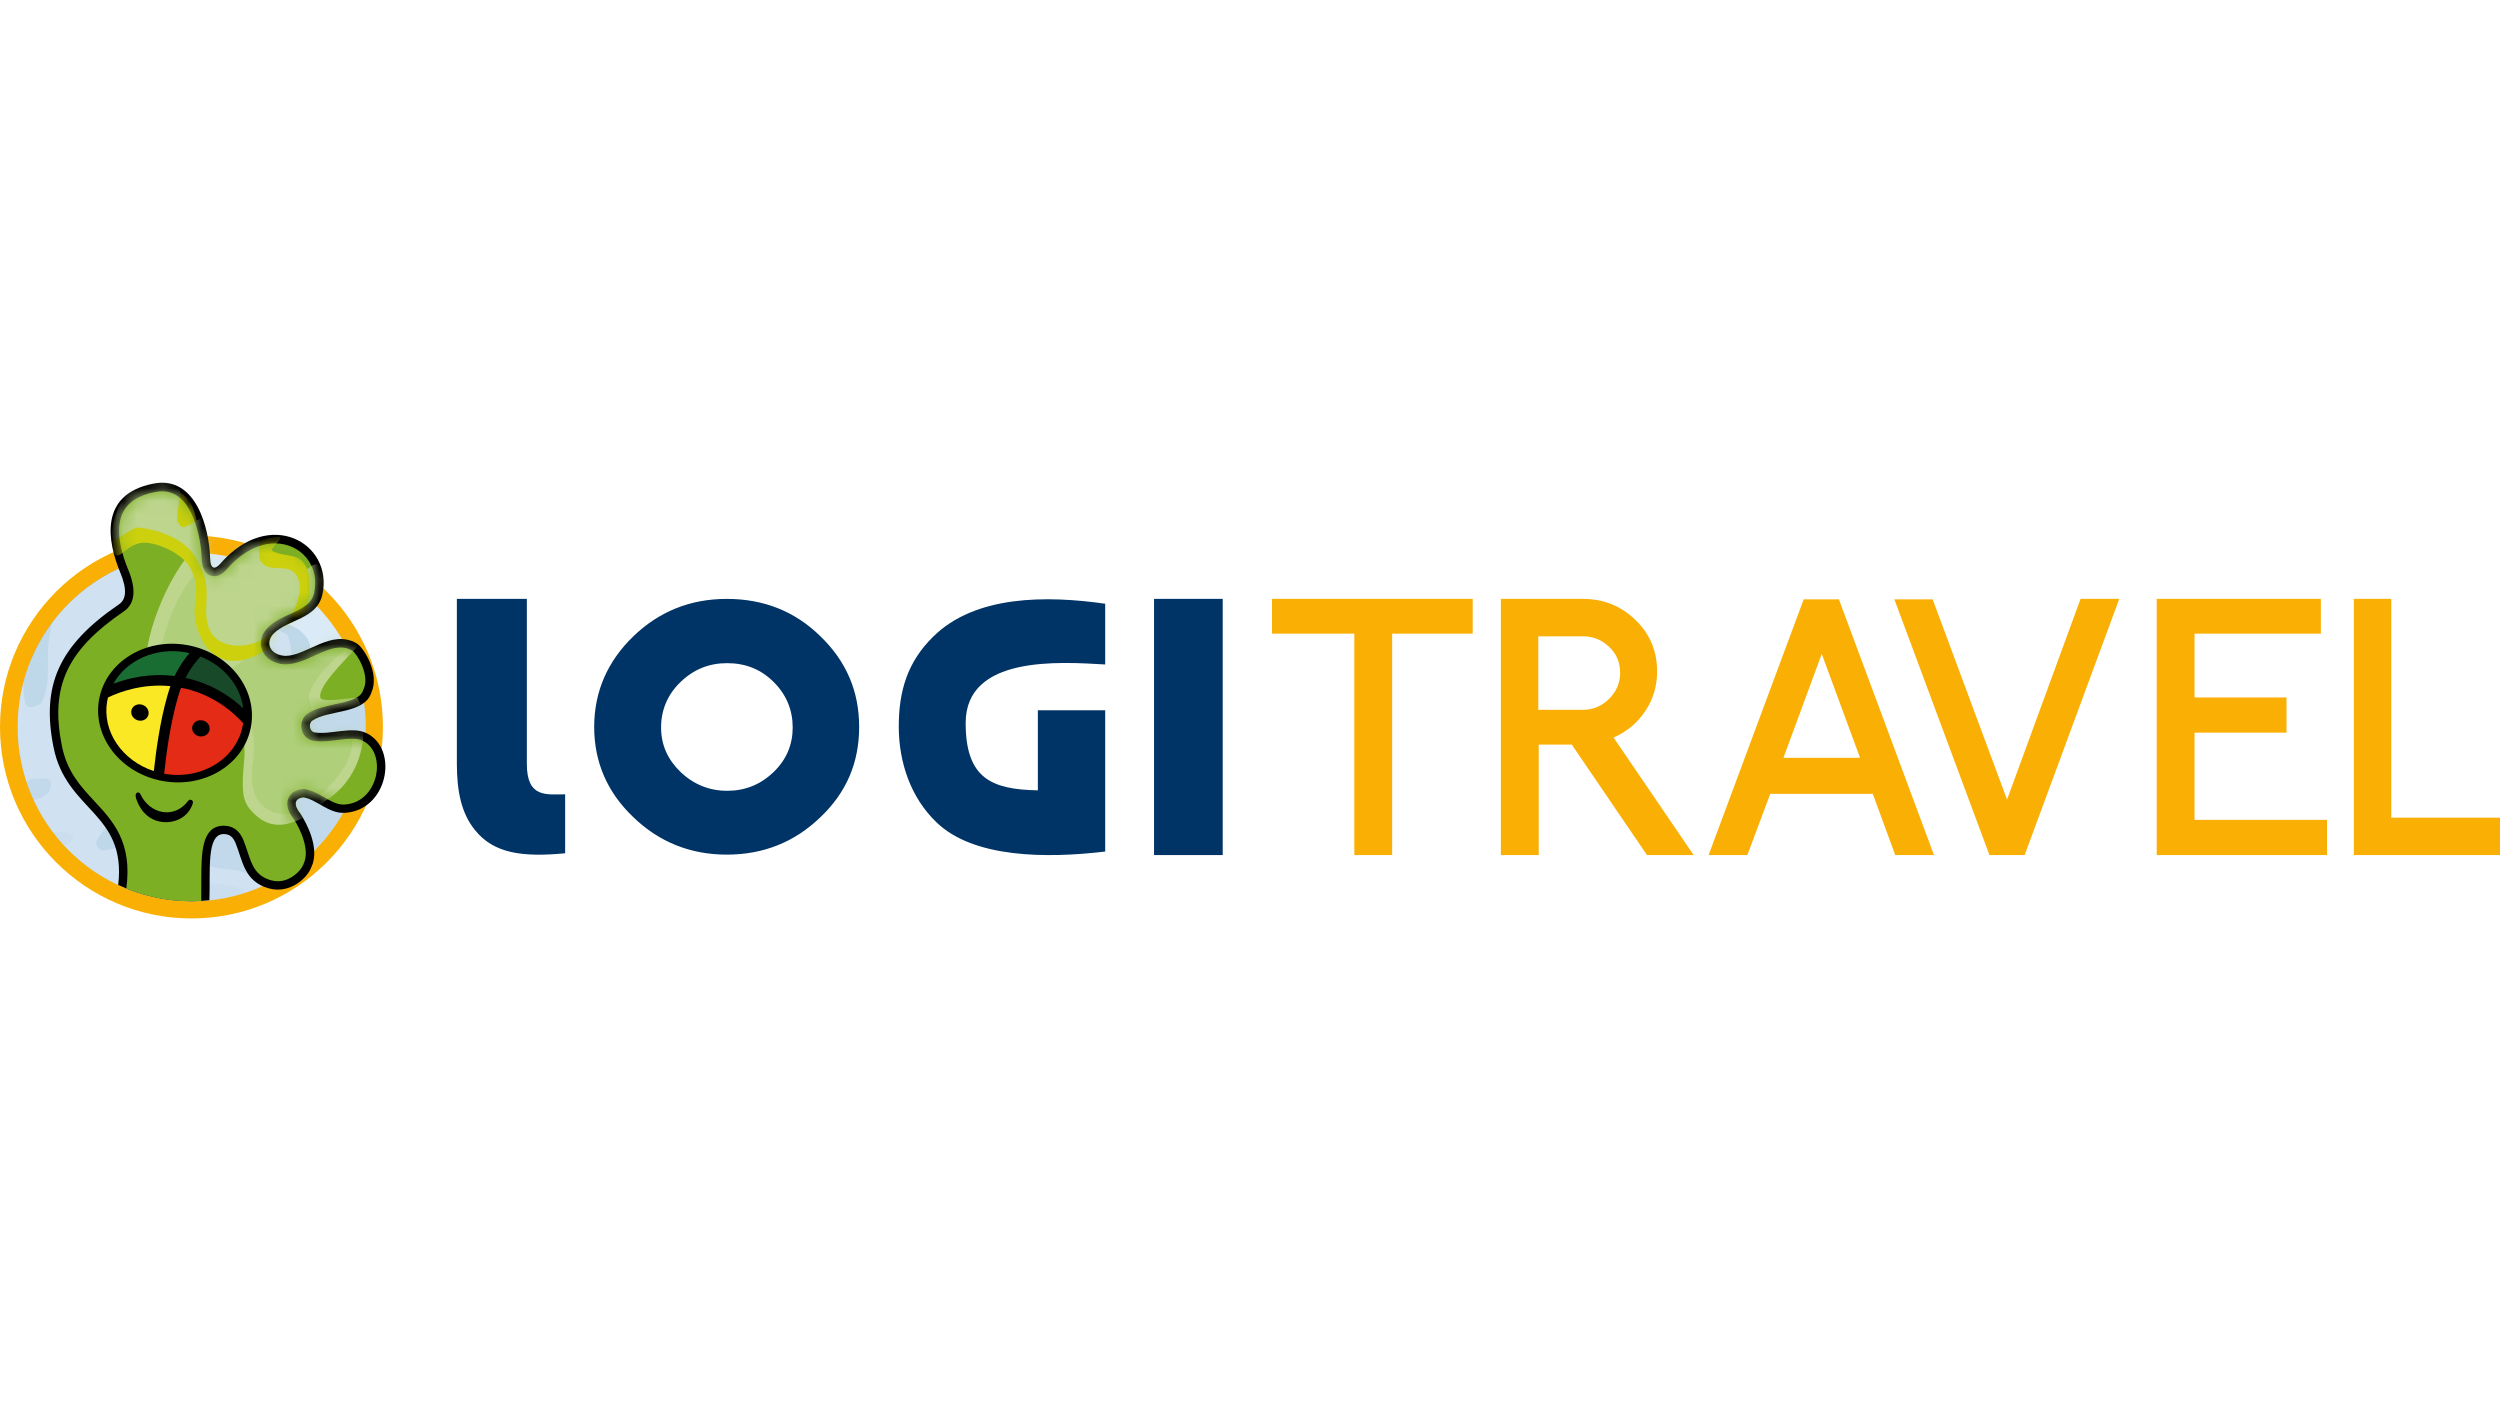 <svg width="192" height="108" viewBox="0 0 192 108" fill="none" xmlns="http://www.w3.org/2000/svg">
<g clip-path="url(#clip0_13925_848)">
<path fill-rule="evenodd" clip-rule="evenodd" d="M0 55.832C0 47.719 6.592 41.127 14.704 41.127C22.817 41.127 29.409 47.719 29.409 55.832C29.409 63.944 22.817 70.536 14.704 70.536C6.592 70.536 0 63.944 0 55.832Z" fill="#FAAF05"/>
<path fill-rule="evenodd" clip-rule="evenodd" d="M1.352 55.832C1.352 48.429 7.335 42.446 14.704 42.446C22.073 42.446 28.09 48.429 28.09 55.832C28.09 63.234 22.107 69.218 14.704 69.218C7.301 69.218 1.352 63.201 1.352 55.832Z" fill="#DBEAF7"/>
<g opacity="0.15">
<path fill-rule="evenodd" clip-rule="evenodd" d="M28.09 55.832C28.09 53.364 27.414 51.066 26.265 49.105C23.155 50.829 20.484 53.094 18.017 55.088C17.138 50.964 17.78 46.096 14.806 42.446H14.704C7.335 42.446 1.352 48.429 1.352 55.832C1.352 63.234 7.335 69.218 14.738 69.218C22.141 69.218 28.09 63.201 28.09 55.832Z" fill="#719AC3"/>
<path fill-rule="evenodd" clip-rule="evenodd" d="M2.941 62.187C5.206 66.344 9.634 69.184 14.704 69.184C22.107 69.184 28.09 63.201 28.09 55.798C28.09 54.31 27.854 52.891 27.414 51.572C24.102 53.871 21.499 56.744 19.707 59.584C19.031 60.463 17.51 59.956 16.665 59.449C14.299 54.885 15.82 49.544 13.792 44.846C13.386 44.17 13.014 43.325 12.473 42.615C7.876 43.392 4.09 46.502 2.333 50.694C2.535 54.074 3.752 57.657 4.158 60.666C4.192 61.342 3.651 61.849 2.941 62.187Z" fill="#3779AC"/>
<path fill-rule="evenodd" clip-rule="evenodd" d="M20.451 67.899C20.045 67.561 19.538 67.291 18.929 67.088C17.881 66.513 15.583 67.02 15.583 65.803C14.975 64.282 13.183 63.099 11.459 61.95C9.16 60.97 5.949 61.105 3.989 62.389C3.752 62.525 3.515 62.66 3.312 62.795C5.645 66.648 9.904 69.218 14.738 69.218C16.766 69.218 18.727 68.744 20.451 67.899Z" fill="#94B4D4"/>
<path fill-rule="evenodd" clip-rule="evenodd" d="M18.591 68.271C18.693 68.372 18.794 68.44 18.862 68.541C17.544 68.981 16.158 69.217 14.704 69.217C12.98 69.217 11.324 68.879 9.803 68.271C12.642 67.662 15.684 67.46 18.591 68.271Z" fill="#719AC3"/>
<path fill-rule="evenodd" clip-rule="evenodd" d="M20.687 47.786C18.22 48.158 15.887 49.308 13.96 51.167C11.831 52.215 10.817 55.054 8.62 55.527C8.822 53.905 9.431 52.519 9.701 50.998C10.479 48.665 11.29 45.691 11.155 42.953C5.51 44.508 1.352 49.679 1.352 55.831C1.352 63.099 7.166 69.015 14.366 69.184C14.839 68.778 15.279 68.305 15.617 67.696C16.36 66.175 14.738 65.161 14.028 64.181C13.048 63.64 11.831 63.2 10.749 63.505C13.825 60.665 18.017 60.361 21.025 57.386C22.682 55.02 24.304 52.485 23.763 49.341C23.155 48.091 21.837 47.719 20.687 47.786Z" fill="#1E70A3"/>
<path fill-rule="evenodd" clip-rule="evenodd" d="M17.746 49.443C14.028 50.964 11.763 54.818 8.484 57.251C7.944 57.556 7.403 58.265 6.828 57.725C6.896 57.116 6.558 55.899 7.099 55.358C7.977 51.437 9.87 47.415 9.904 43.358C7.538 44.271 5.476 45.86 3.989 47.854C3.887 48.294 3.82 48.767 3.752 49.206C3.549 50.964 3.955 52.654 3.144 54.04C2.806 54.209 2.332 54.513 1.96 54.108C1.825 53.533 1.791 52.958 1.791 52.384C1.487 53.499 1.352 54.648 1.352 55.832C1.352 61.815 5.273 66.885 10.715 68.575C10.952 68.508 11.189 68.44 11.459 68.339C12.27 68.339 13.082 67.629 13.927 67.122C14.535 66.513 13.927 65.736 13.521 65.195C11.831 62.626 9.634 65.465 7.775 65.296C6.558 64.519 8.653 63.674 8.653 62.525C9.972 61.747 10.648 60.834 12 60.057C14.941 59.279 17.814 57.691 20.214 55.46C21.498 53.499 23.02 51.133 22.073 48.767C20.62 47.685 19.031 48.767 17.746 49.443Z" fill="#94B4D4"/>
<path fill-rule="evenodd" clip-rule="evenodd" d="M2.502 59.787C2.333 59.854 2.164 59.956 2.028 60.091C2.197 60.564 2.366 61.038 2.569 61.477C3.178 61.24 3.887 61.105 3.921 60.226C3.82 59.483 2.975 59.922 2.502 59.787Z" fill="#3779AC"/>
<path fill-rule="evenodd" clip-rule="evenodd" d="M4.226 63.877C4.192 63.911 4.158 63.944 4.09 63.978C4.361 64.35 4.665 64.688 5.003 65.026C5.273 64.823 5.51 64.587 5.679 64.249C5.341 63.944 4.766 63.809 4.226 63.877Z" fill="#719AC3"/>
</g>
<path d="M28.165 56.315C27.025 55.737 25.352 56.467 24.139 56.244C23.78 56.176 23.662 55.571 23.986 55.345C25.193 54.5 27.996 54.861 28.523 53.185C29.175 51.765 27.965 49.737 27.374 49.399C25.44 48.297 23.574 50.366 21.911 50.373C20.704 50.301 20.346 49.331 21.025 48.648C22.107 47.567 24.355 47.55 24.764 45.643C25.602 41.716 20.714 38.913 16.912 43.301C16.584 43.679 16.161 43.849 16.134 42.841C16.073 40.654 15.093 36.503 11.797 37.139C7.548 37.957 8.265 41.631 9.238 43.974C9.796 45.316 9.671 46.049 9.14 46.411C4.482 49.585 3.164 52.668 4.114 57.4C5.104 62.332 9.729 62.396 9.079 67.963C10.79 68.765 12.696 69.214 14.708 69.214C15.174 69.214 15.63 69.184 16.083 69.136C16.165 66.848 15.843 64.056 17.179 64.056C17.692 64.056 17.912 64.336 18.098 64.762C18.642 66.114 18.747 67.69 20.637 68.224C22.269 68.687 23.615 67.419 23.909 66.601C24.585 65.195 23.584 63.268 23.074 62.491C22.536 61.825 22.59 61.308 23.317 61.24C24.311 61.392 25.23 62.487 26.461 62.426C29.753 62.264 30.673 57.579 28.168 56.312L28.165 56.315Z" fill="black"/>
<path d="M27.87 56.893C27.661 56.788 27.387 56.734 27.032 56.734C26.677 56.734 26.312 56.782 25.917 56.832C25.508 56.883 25.085 56.937 24.676 56.937C24.436 56.937 24.22 56.92 24.017 56.883C23.601 56.805 23.27 56.467 23.172 56.018C23.07 55.548 23.239 55.075 23.608 54.818C24.172 54.422 24.95 54.257 25.7 54.094C26.9 53.837 27.701 53.625 27.901 52.992L27.914 52.952L27.931 52.915C28.425 51.846 27.404 50.177 27.049 49.964C26.768 49.805 26.478 49.727 26.16 49.727C25.524 49.727 24.828 50.045 24.155 50.349C23.432 50.68 22.682 51.022 21.911 51.025H21.891H21.87C21.025 50.974 20.373 50.562 20.13 49.923C19.91 49.345 20.076 48.686 20.566 48.199C21.049 47.716 21.674 47.432 22.279 47.158C23.31 46.688 23.949 46.36 24.128 45.519C24.338 44.528 24.132 43.585 23.547 42.858C22.969 42.142 22.083 41.733 21.117 41.733C19.839 41.733 18.52 42.443 17.402 43.734C17.104 44.079 16.786 44.254 16.462 44.254C16.181 44.254 15.522 44.119 15.488 42.868C15.448 41.439 14.826 37.73 12.456 37.73C12.287 37.73 12.108 37.747 11.922 37.785C10.709 38.018 9.884 38.522 9.478 39.282C8.748 40.641 9.39 42.656 9.84 43.734C10.486 45.282 10.371 46.367 9.509 46.955C5.131 49.94 3.84 52.739 4.753 57.282C5.152 59.273 6.172 60.368 7.251 61.531C8.694 63.083 10.178 64.688 9.701 68.244C11.249 68.873 12.94 69.225 14.708 69.225C14.958 69.225 15.208 69.211 15.455 69.198C15.461 68.721 15.461 67.67 15.461 67.392C15.472 65.53 15.482 63.417 17.175 63.417C18.213 63.417 18.558 64.212 18.689 64.509V64.516L18.696 64.526C18.811 64.81 18.906 65.094 18.997 65.371C19.345 66.432 19.622 67.267 20.812 67.605C20.985 67.656 21.164 67.68 21.336 67.68C22.33 67.68 23.131 66.852 23.3 66.385L23.31 66.355L23.324 66.324C23.817 65.297 23.077 63.684 22.546 62.876C21.975 62.156 22.012 61.626 22.148 61.305C22.246 61.071 22.519 60.669 23.253 60.602L23.334 60.595L23.415 60.608C23.956 60.693 24.433 60.967 24.896 61.23C25.396 61.517 25.869 61.791 26.363 61.791C26.386 61.791 26.407 61.791 26.43 61.791C27.901 61.72 28.672 60.541 28.881 59.55C29.087 58.587 28.854 57.394 27.877 56.9L27.87 56.893Z" fill="#7CAF23"/>
<mask id="mask0_13925_848" style="mask-type:luminance" maskUnits="userSpaceOnUse" x="4" y="37" width="25" height="33">
<path d="M27.87 56.893C27.661 56.788 27.387 56.734 27.032 56.734C26.677 56.734 26.312 56.782 25.917 56.832C25.508 56.883 25.085 56.937 24.676 56.937C24.436 56.937 24.22 56.92 24.017 56.883C23.601 56.805 23.27 56.467 23.172 56.018C23.07 55.548 23.239 55.075 23.608 54.818C24.172 54.422 24.95 54.257 25.7 54.094C26.9 53.837 27.701 53.625 27.901 52.992L27.914 52.952L27.931 52.915C28.425 51.846 27.404 50.177 27.049 49.964C26.768 49.805 26.478 49.727 26.16 49.727C25.524 49.727 24.828 50.045 24.155 50.349C23.432 50.68 22.682 51.022 21.911 51.025H21.891H21.87C21.025 50.974 20.373 50.562 20.13 49.923C19.91 49.345 20.076 48.686 20.566 48.199C21.049 47.716 21.674 47.432 22.279 47.158C23.31 46.688 23.949 46.36 24.128 45.519C24.338 44.528 24.132 43.585 23.547 42.858C22.969 42.142 22.083 41.733 21.117 41.733C19.839 41.733 18.52 42.443 17.402 43.734C17.104 44.079 16.786 44.254 16.462 44.254C16.181 44.254 15.522 44.119 15.488 42.868C15.448 41.439 14.826 37.73 12.456 37.73C12.287 37.73 12.108 37.747 11.922 37.785C10.709 38.018 9.884 38.522 9.478 39.282C8.748 40.641 9.39 42.656 9.84 43.734C10.486 45.282 10.371 46.367 9.509 46.955C5.131 49.94 3.84 52.739 4.753 57.282C5.152 59.273 6.172 60.368 7.251 61.531C8.694 63.083 10.178 64.688 9.701 68.244C11.249 68.873 12.94 69.225 14.708 69.225C14.958 69.225 15.208 69.211 15.455 69.198C15.461 68.721 15.461 67.67 15.461 67.392C15.472 65.53 15.482 63.417 17.175 63.417C18.213 63.417 18.558 64.212 18.689 64.509V64.516L18.696 64.526C18.811 64.81 18.906 65.094 18.997 65.371C19.345 66.432 19.622 67.267 20.812 67.605C20.985 67.656 21.164 67.68 21.336 67.68C22.33 67.68 23.131 66.852 23.3 66.385L23.31 66.355L23.324 66.324C23.817 65.297 23.077 63.684 22.546 62.876C21.975 62.156 22.012 61.626 22.148 61.305C22.246 61.071 22.519 60.669 23.253 60.602L23.334 60.595L23.415 60.608C23.956 60.693 24.433 60.967 24.896 61.23C25.396 61.517 25.869 61.791 26.363 61.791C26.386 61.791 26.407 61.791 26.43 61.791C27.901 61.72 28.672 60.541 28.881 59.55C29.087 58.587 28.854 57.394 27.877 56.9L27.87 56.893Z" fill="white"/>
</mask>
<g mask="url(#mask0_13925_848)">
<path fill-rule="evenodd" clip-rule="evenodd" d="M16.895 41.083C15.39 41.005 13.43 43.551 12.193 46.701C11.409 48.702 10.982 50.616 11.121 53.398C11.128 53.57 12.027 54.108 12.101 54.006C13.484 52.079 15.505 52.475 16.719 53.273C18.122 54.192 18.933 56.477 18.761 58.272C18.524 60.736 18.608 61.52 19.322 62.294C21.1 64.225 22.756 63.018 24.108 62.433C24.592 62.224 24.544 61.788 24.963 61.527C27.164 60.151 27.908 57.9 27.921 56.126C27.928 55.46 27.948 54.53 27.475 53.614C27.397 53.462 24.703 54.081 24.598 53.553C24.426 52.711 26.424 50.775 27.407 49.706C28.093 48.963 23.814 49.277 23.554 48.216C23.385 47.519 24.794 47.066 24.984 45.609C25.095 44.751 24.774 43.105 24.108 43.368C23.648 43.551 22.087 45.136 20.522 45.055C18.46 44.95 18.663 41.175 16.891 41.083H16.895Z" fill="#BDD58D"/>
<path fill-rule="evenodd" clip-rule="evenodd" d="M12.034 52.823C13.639 50.961 15.326 51.322 16.928 52.242C19.203 53.546 19.72 56.623 19.433 58.401C18.74 62.68 21.911 62.873 22.918 62.264C24.848 61.095 27.705 58.485 26.937 56.109C26.596 55.051 24.514 56.017 24.017 54.675C23.729 53.898 23.692 53.421 23.763 53.229C24.541 51.113 27.066 49.788 26.954 49.081C26.839 48.341 23.993 47.712 21.441 48.943C19.582 49.838 17.844 51.535 17.51 51.383C15.948 50.666 19.19 44.42 17.3 43.115C16.864 42.814 17.104 43.037 16.803 43.068C13.802 43.355 11.743 50.362 12.034 52.826V52.823Z" fill="#B0CF7B"/>
<path fill-rule="evenodd" clip-rule="evenodd" d="M8.931 42.642C9.299 42.814 9.772 41.861 10.841 41.695C11.703 41.56 13.832 42.297 14.576 43.561C15.772 45.589 14.214 46.549 15.478 49.071C16.202 50.511 17.747 51.481 20.211 50.051C21.796 49.132 23.152 48.087 23.594 46.637C23.635 46.505 24.21 44.176 23.223 43.105C22.844 42.692 22.263 42.696 21.712 42.577C21.238 42.476 20.856 42.337 20.863 42.222C20.873 42.077 21.607 41.448 21.522 41.283C21.34 40.918 16.526 42.665 16.056 42.3C14.741 41.286 15.61 39.032 13.92 37.882C12.987 37.243 11.713 37.311 10.847 37.733C8.599 38.825 8.292 42.347 8.927 42.645L8.931 42.642Z" fill="#CCD00D"/>
<path fill-rule="evenodd" clip-rule="evenodd" d="M8.819 41.452C9.242 41.303 10.107 40.556 10.58 40.516C10.807 40.499 13.602 40.844 14.812 42.503C15.282 43.146 15.678 44.068 15.806 44.724C16.063 46.049 15.431 47.736 16.415 48.855C17.273 49.835 19.17 49.815 20.451 48.919C20.765 48.699 21.664 48.514 22.266 47.445C22.388 47.226 23.638 45.137 22.641 44.008C22.046 43.335 20.785 43.923 20.153 43.271C19.545 42.642 20.268 41.442 19.748 40.526C19.038 39.272 16.557 39.103 15.147 39.948C14.833 40.137 14.464 40.391 14.123 40.492C13.89 40.56 13.596 40.076 13.599 39.863C13.623 38.849 13.967 38.129 13.795 37.626C13.535 36.865 11.016 36.568 9.691 38.038C8.714 39.116 8.322 41.624 8.823 41.449L8.819 41.452Z" fill="#BDD58D"/>
</g>
<path d="M19.278 55.792C19.787 52.908 17.587 50.109 14.364 49.54C11.141 48.972 8.116 50.85 7.607 53.734C7.098 56.619 9.299 59.418 12.522 59.986C15.745 60.555 18.77 58.677 19.278 55.792Z" fill="black"/>
<path fill-rule="evenodd" clip-rule="evenodd" d="M8.298 53.563C8.275 53.658 8.248 53.749 8.231 53.844C7.822 56.17 9.387 58.431 11.817 59.219C11.973 57.745 12.287 55.379 12.872 53.371C12.936 53.154 13.004 52.928 13.088 52.695C10.976 52.489 9.231 53.117 8.298 53.563Z" fill="#F9E823"/>
<path fill-rule="evenodd" clip-rule="evenodd" d="M13.409 51.921C13.508 51.714 13.619 51.498 13.751 51.278C13.984 50.886 14.251 50.514 14.549 50.163C14.454 50.142 14.363 50.115 14.268 50.099C11.925 49.686 9.698 50.721 8.708 52.509C9.837 52.079 11.496 51.681 13.413 51.917L13.409 51.921Z" fill="#196D33"/>
<path fill-rule="evenodd" clip-rule="evenodd" d="M14.941 52.239C16.57 52.729 17.797 53.574 18.683 54.399C18.463 52.668 17.199 51.13 15.397 50.423C15.036 50.812 14.714 51.238 14.447 51.691C14.373 51.816 14.306 51.941 14.245 52.063C14.475 52.114 14.708 52.171 14.941 52.242V52.239Z" fill="#184A2A"/>
<path fill-rule="evenodd" clip-rule="evenodd" d="M14.708 53.013C14.437 52.931 14.17 52.87 13.906 52.82C13.805 53.09 13.72 53.35 13.649 53.601C13.068 55.602 12.757 57.995 12.608 59.425C12.612 59.425 12.615 59.425 12.618 59.425C15.495 59.932 18.196 58.255 18.652 55.679C18.663 55.632 18.663 55.585 18.669 55.534C17.851 54.628 16.56 53.567 14.704 53.009L14.708 53.013Z" fill="#E42B15"/>
<path d="M11.377 54.965C11.501 54.644 11.319 54.275 10.971 54.141C10.623 54.006 10.24 54.157 10.116 54.477C9.992 54.798 10.174 55.167 10.523 55.301C10.871 55.436 11.254 55.285 11.377 54.965Z" fill="black"/>
<path d="M16.095 56.054C16.155 55.716 15.905 55.389 15.538 55.325C15.17 55.26 14.823 55.481 14.764 55.82C14.704 56.158 14.954 56.485 15.322 56.55C15.689 56.614 16.036 56.393 16.095 56.054Z" fill="black"/>
<path d="M10.777 60.98C11.496 62.528 13.379 62.937 14.454 61.501C14.579 61.318 14.88 61.467 14.813 61.673C14.346 63.302 12.122 63.637 11.05 62.393C10.824 62.187 10.111 60.977 10.567 60.865C10.658 60.848 10.743 60.899 10.777 60.977V60.98Z" fill="black"/>
<path fill-rule="evenodd" clip-rule="evenodd" d="M192 65.668H180.777V45.995H183.65V62.795H192V65.668ZM178.715 65.668H165.634V45.995H178.242V48.666H168.541V53.567H175.605V56.271H168.541V62.964H178.715V65.668ZM162.76 45.995L155.493 65.668H152.789L145.487 46.029H148.428L154.141 61.409L159.786 45.995H162.76ZM142.851 58.198L139.91 50.221L136.969 58.198H142.851ZM148.529 65.668H145.555L143.831 60.97H135.955L134.197 65.668H131.222L138.524 46.029H141.228L148.529 65.668ZM124.428 51.674C124.428 50.897 124.158 50.221 123.583 49.68C123.008 49.139 122.366 48.868 121.555 48.868H118.141V54.513H121.555C122.332 54.513 123.008 54.243 123.583 53.668C124.158 53.094 124.428 52.418 124.428 51.674ZM130.073 65.668H126.49L120.71 57.184H118.174V65.668H115.267V45.995H121.589C123.143 45.995 124.496 46.536 125.611 47.618C126.727 48.699 127.267 50.018 127.267 51.573C127.267 52.688 126.963 53.702 126.355 54.615C125.746 55.528 124.935 56.204 123.921 56.643L130.073 65.668ZM113.104 48.666H106.918V65.668H104.011V48.666H97.69V45.995H113.104V48.666Z" fill="#FAAF05"/>
<path fill-rule="evenodd" clip-rule="evenodd" d="M93.904 45.995V65.668H88.631V45.995H93.904ZM84.879 46.367V51.032C81.364 50.829 74.163 50.322 74.163 55.528C74.163 59.787 76.158 60.632 79.707 60.699V54.547H84.879V65.398C80.349 65.939 74.738 65.905 71.899 63.133C69.938 61.24 69.025 58.536 69.025 55.798C69.025 53.06 69.701 50.829 71.662 48.902C74.907 45.691 80.383 45.725 84.879 46.367ZM40.428 45.995H35.087V58.671C35.087 60.733 35.425 62.457 36.473 63.742C37.927 65.567 40.158 65.837 43.403 65.533V61.004C41.983 61.004 40.462 61.308 40.462 58.671V45.995H40.428ZM55.842 50.93C54.456 50.93 53.273 51.404 52.259 52.384C51.279 53.33 50.772 54.513 50.772 55.865C50.772 57.218 51.279 58.333 52.259 59.28C53.239 60.226 54.456 60.733 55.842 60.733C57.228 60.733 58.411 60.26 59.425 59.28C60.406 58.333 60.879 57.184 60.879 55.865C60.879 54.547 60.406 53.364 59.425 52.384C58.445 51.404 57.262 50.93 55.842 50.93ZM55.809 45.995C58.648 45.995 61.048 46.942 63.008 48.868C65.003 50.795 65.983 53.094 65.983 55.832C65.983 58.57 65.003 60.868 63.008 62.761C61.014 64.688 58.614 65.635 55.809 65.635C53.003 65.635 50.603 64.654 48.642 62.761C46.648 60.868 45.634 58.536 45.634 55.832C45.634 53.127 46.648 50.795 48.642 48.868C50.603 46.975 53.003 45.995 55.809 45.995Z" fill="#003366"/>
</g>
<defs>
<clipPath id="clip0_13925_848">
<rect width="192" height="33.536" fill="white" transform="translate(0 37)"/>
</clipPath>
</defs>
</svg>
